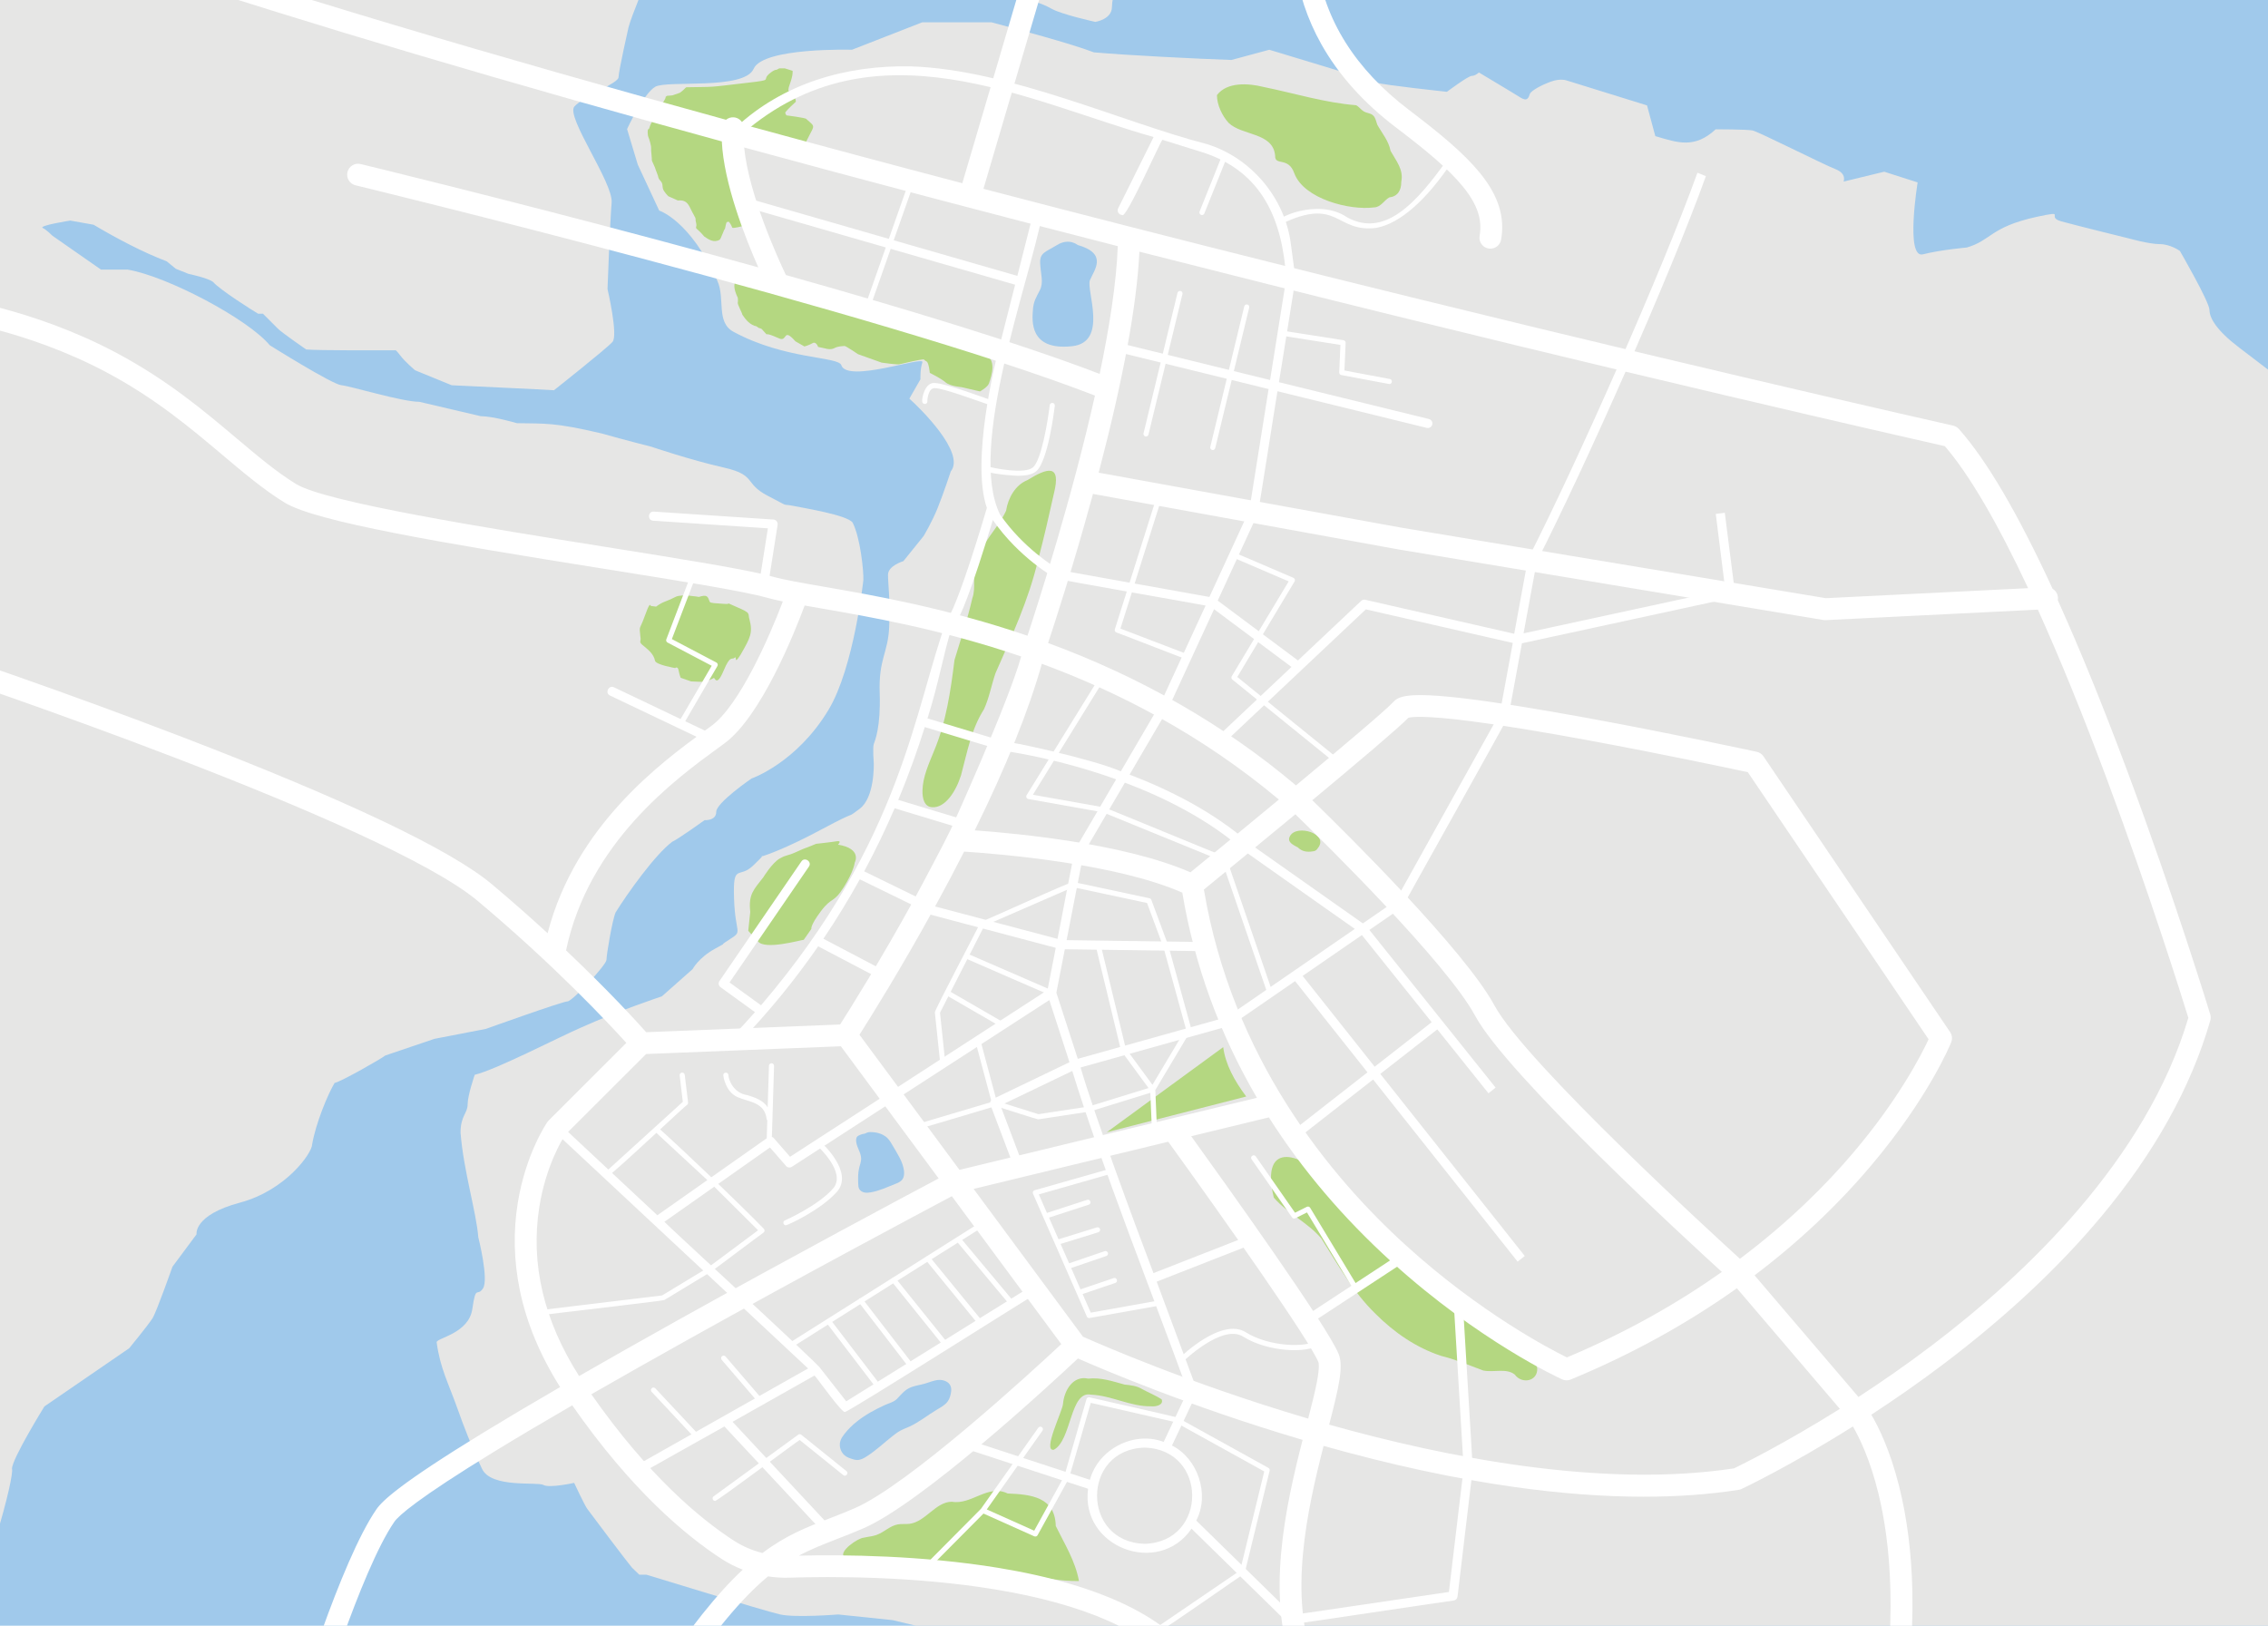 <?xml version="1.0" encoding="utf-8"?>
<!-- Generator: Adobe Illustrator 27.5.0, SVG Export Plug-In . SVG Version: 6.00 Build 0)  -->
<svg version="1.1" id="Layer_1" xmlns="http://www.w3.org/2000/svg" xmlns:xlink="http://www.w3.org/1999/xlink" x="0px" y="0px"
	 viewBox="0 0 600 430" style="enable-background:new 0 0 600 430;" xml:space="preserve">
<style type="text/css">
	.st0{fill:#A0C9EB;}
	.st1{fill:#E6E6E5;}
	.st2{fill:#B4D781;}
	.st3{fill:#FFFFFF;}
	.st4{display:none;}
	.st5{display:inline;fill:none;stroke:#822800;stroke-miterlimit:10;}
	.st6{display:inline;fill:none;stroke:#000000;stroke-miterlimit:10;}
</style>
<g id="Layer_1_00000004542034069703326410000009871844599588402579_">
	<g id="Layer_1_00000108274734605589682650000010742331708716962988_">
		<path class="st0" d="M600,0H0v430h600V0z"/>
		<path id="ground" class="st1" d="M228.4,153.44c0,0-2.46,23.01-9.17,34.23c-8.46,14.14-20.42,18.25-20.42,18.25
			s-9.33,6.39-9.33,8.81s-3.08,2.2-3.08,2.2s-7.04,5.06-8.58,5.72c-4.54,3.42-11.86,13.68-14.96,18.69
			c-0.88,1.98-2.42,11.22-2.42,12.54c0,1.32-9.02,11-10.34,11c-1.32,0-21.55,7.26-21.55,7.26l-13.64,2.64l-12.98,4.4
			c-0.74,0.66-11.67,6.93-13.42,7.26c-1.91,3.23-5,10.8-5.94,16.27c0,2.2-6.82,12.1-19.13,15.4c-12.32,3.3-11.44,8.36-11.44,8.36
			l-6.38,8.58c0,0-4.18,11.88-5.28,13.64s-6.16,7.92-6.16,7.92L11.75,372c0,0-8.58,13.85-8.58,16.49c0.35,0.89-1.22,8.21-4.22,18.05
			V-0.35h170.09c-1.26,3.15-2.3,5.86-2.77,7.6c0,0-2.64,11.66-2.64,13.2s-9.24,5.06-11.66,7.7s10.28,20.16,9.84,25.43
			c-0.44,5.28-1.09,22.87-1.09,22.87s2.86,12.23,1.32,13.98c-1.54,1.76-15.49,12.79-15.49,12.79c-1.69-0.15-24.64-1.2-27.05-1.32
			l-9.68-3.96c0,0-2.64-2.2-3.96-3.96s-1.32-1.32-1.32-1.32c-4.33,0-20.05,0.06-23.53-0.22c0,0-6.38-4.4-7.48-5.5
			c-1.1-1.1-3.96-3.96-3.96-3.96H68.3c-1.35-0.76-10.23-6.4-11.88-8.36c-1.32-1.1-6.6-2.2-6.6-2.2l-3.3-1.32l-2.42-1.98
			c-6.28-2.36-13.61-6.27-19.35-9.68l-6.16-1.1c0,0-8.65,1.35-7.25,1.98c0.94,0.42,2.54,2.04,2.54,2.04l12.84,8.95h7.04
			c10.42,1.74,31.87,13.06,37.61,20.01c0,0,16.5,10.34,18.91,10.56c2.42,0.22,16.05,4.4,20.67,4.4l16.21,3.8
			c3.3,0,9.58,1.85,9.58,1.85c7.49,0.14,9.88-0.23,22.38,2.71c7.04,1.98,13.2,3.52,13.2,3.52s10.34,3.52,19.13,5.5
			c8.8,1.98,5.28,4.18,11.66,7.48s3.3,1.98,6.6,2.64s14.3,2.44,15.84,4.42C227.62,142.21,228.51,151.19,228.4,153.44z M271.31-0.35
			l0.42,0.2c0,0,3.74,0.88,6.38,2.42s11.66,3.52,11.66,3.52s4.4-0.66,4.4-3.96c0-0.67,0.09-1.42,0.24-2.18
			C294.41-0.35,271.31-0.35,271.31-0.35z M402.2,439.97c0,0-0.53-0.15-1.42-0.4C399.69,439.51,402.2,439.97,402.2,439.97z
			 M600.32,98c-3.14-2.42-6.04-4.62-7.97-6.08c-5.95-4.51-7.83-7.81-7.83-9.92s-7.83-15.63-7.83-15.63s-2.51-1.8-5.33-1.8
			s-8.15-1.5-8.15-1.5s-13.47-3.31-17.85-4.51c-4.39-1.2,1.88-3.01-6.58-1.2c-12.31,2.7-11.99,6.26-18.48,8.11
			c0,0-6.89,0.6-11.59,1.8c-4.7,1.2-1.4-19.02-1.4-19.02l-8.84-2.83l-10.75,2.61c0,0,0.94-2.1-2.19-3.31
			c-3.13-1.2-20.36-9.92-21.93-10.22c-1.57-0.3-9.71-0.3-9.71-0.3c-5.61,5.18-10.02,3.57-15.98,1.8l-2.19-8.12l-21.3-6.61
			c0,0-1.57-0.6-4.07,0.3c-2.51,0.9-5.33,2.4-5.64,3.31c-0.31,0.9-0.63,2.1-2.51,0.9s-10.96-6.61-10.96-6.61s-0.94,0.9-1.88,0.9
			c-0.95,0-6.58,4.21-6.58,4.21s-16.92-1.8-18.48-2.4c-1.57-0.6-28.51-8.72-28.51-8.72l-10.02,2.7c-8.9-0.31-27.67-1.23-36.41-2.02
			c-5.59-2.19-21.05-6.35-27.03-7.93h-18.38l-18.57,7.25c0,0-23.5-0.68-26,5.03c-2.51,5.71-22.9,2.96-26.03,4.76
			c-3.13,1.8-7.46,11.19-7.46,11.19l2.83,9.4l5.67,12.16c0,0,8.19,2.53,15.41,18.63c2.08,4.63-0.44,10.9,4.24,13.43
			c13.73,7.42,27.76,6.48,28.53,8.84c1.57,4.81,22.08-2.59,21.45-0.78c-0.63,1.8-0.52,4.51-0.52,4.51l-2.93,5.11
			c2.77,2.48,14.92,14.31,10.96,19.24c0,0-1.88,5.71-3.45,9.62c-1.57,3.91-3.76,7.51-3.76,7.51l-5.33,6.61c0,0-4.07,1.2-4.07,3.61
			c0,2.4,0.63,6.91,0.31,13.83c-0.31,6.91-2.82,8.42-2.51,17.43c0.31,9.02-1.25,12.62-1.57,13.53c-0.31,0.9,0,5.11,0,5.11
			s0.31,9.02-3.76,12.02c-4.07,3.01,0.63-0.3-10.02,5.41c-9.28,4.98-14.51,6.76-15.71,7.13c-0.17,0.23-0.78,0.88-2.46,2.49
			c-3.76,3.61-5.33-0.9-5.01,8.72c0.31,9.62,2.51,8.42-1.25,10.82s0.63,0-3.76,2.4c-4.39,2.41-5.95,5.41-5.95,5.41l-8.14,7.21
			c0,0-11.39,3.75-21.17,8.16c-5.83,2.49-22.59,11.22-28.33,12.58c0,0-1.88,5.41-1.88,7.81c0,2.41-1.88,3.01-1.88,7.51
			c0.82,10.21,4.2,21.09,4.7,27.65c0,0,2.82,11.12,1.25,13.52c-1.57,2.41-1.88-1.2-2.82,5.41c-0.94,6.61-9.45,7.66-9.45,8.86
			c0.98,7.03,2.97,10.35,5.77,18.25c0.94,2.71,3.77,10.17,6.27,15.28c2.51,5.11,14.64,3.3,16.21,4.2c1.57,0.9,8.13-0.55,8.13-0.55
			s2.77,5.94,3.46,6.86c10.07,13.49,11.9,15.63,11.9,15.63l1.88,1.8h1.88c0,0,31.33,9.62,35.4,10.52s15.35,0,15.35,0l14.41,1.5
			l17.54,4.21l16.6,2.4h5.95c0,0,16.92,2.71,21.3,2.71c14.96,0.68,70.86-2.2,87.08-2.71c2.03,0.49,12.32,3.35,16.13,4.41
			c0.45,0.02,1.51,0.13,3.61,0.4c7.2,0.9,76.12,6.31,76.12,6.31c5.95-1.1,36.75-9.04,41.98-10.52c0,0,11.28-4.51,15.35-3.61
			c4.07,0.9,5.64,1.5,7.2,2.1c1.57,0.6,5.33,3.61,9.71,3.61c4.39,0,15.04,0.9,17.54,0.9c2.51,0,18.48-3.31,20.99-4.51
			c0.55-0.26,3.21-0.15,7.03,0.19V98H600.32z M201.4,226.57c0,0,0.09-0.03,0.27-0.08C201.88,226.2,201.4,226.57,201.4,226.57z"/>
		<path id="green" class="st2" d="M226.11,228.18c0,0-0.16,2.13-2.9,6.49c-2.74,4.36-3.13,2.45-6.05,6.36s-2.5,4.65-2.5,4.65
			l-2.03,2.9c-1.14,0.14-10.23,2.72-12.1,0.44l-2.58-2.82l0.53-5c-0.52-4.68,0.9-5.85,3.47-9.18c0,0,2.32-3.8,4.31-4.93
			c1.99-1.13,1.72-0.52,4.56-1.81c2.83-1.29,1.66-0.68,3.87-1.59c2.21-0.91,1.22-0.5,1.22-0.5s3.84-0.41,5.41-0.67
			c1.58-0.26,0.36,0.89,0.36,0.89C228.21,224.47,226.11,228.18,226.11,228.18z M184.87,157.89c0,0-4.58-0.87-6.18,0
			c-2.89,1.46-3.17,1.13-5.12,2.56l-1.42-0.18c-0.3-1.31-1.44,2.49-1.69,2.97c-1.2,3.4-1.41,1.99-1.05,5.12
			c0.28,1.37-0.46,1.24,0.41,2.11c1.49,1.27,3.1,2.35,3.48,4.35c0.37,1.05,5.31,1.88,5.31,1.88s0.69-0.6,0.91,0.6
			c0.23,1.19,0.55,1.97,0.55,1.97l2.74,0.96c0,0,3.98,0.23,4.12,0.05s1.69-0.78,1.92-0.96c0.23-0.18,0.73,2.52,2.56-1.88
			c1.83-4.39,2.2-2.78,2.94-3.47c0.73-0.69-0.37,2.24,1.56-0.78c2.61-4.54,3.29-5.83,2.37-9.34c-0.55-1.65,0.67-1.56-3.31-3.26
			c-3.98-1.69-0.9-0.68-3.32-0.86c-2.42-0.18-3.71-0.18-3.89-0.55C187.22,157.78,187.17,157.17,184.87,157.89L184.87,157.89z
			 M199.32,74.52c-7.94-2.98-4.14,4.22-4.14,4.22s0.11,0.93,0,1.3c-0.16,0.38,1.27,2.94,1.19,3.16c0.66,0.93,1.52,2.32,3.23,2.98
			c0.91,0.13,0.74,0.5,1.36,0.62c0.63,0.12,0.79,0.5,0.79,0.5l1.02,1.12c0.67-0.2,2.97,0.98,3.57,1.18c2,0.62,0.82-2.99,4.09,0.68
			l2.38,1.36c0,0,1.19-0.31,2.15-0.87c0.96-0.56,1.47,0.99,1.47,0.99l1.99,0.43c0,0,1.3,0.43,2.33-0.12
			c1.02-0.56,2.38-0.5,2.67-0.56c0.28-0.06,3.57,2.17,3.57,2.17l6.24,2.23c0,0,4.25,0.62,4.76,0.43c1.08-0.27,5.71-1.33,6.4-1.29
			c0,0,0.2,0.27,0.76,0.58c0.57,0.31,0.83,3,0.83,3s2.95,1.43,4.14,2.48c1.19,1.06,4.31,1.3,4.31,1.3l4.82,1.12
			c0,0,2.04-1.12,2.38-2.11c0.83-2.51,1.96-6.16-1.02-7.76c-0.79-0.56-2.89-1.36-4.42-2.48s-6.07-1.74-6.07-1.74
			s-7.49-1.55-10.38-3.04s-7.89-4.59-8.74-4.9C230.18,81.22,199.32,74.52,199.32,74.52L199.32,74.52z M271.74,127.02
			c-3.08,1.24-5.05,4.64-5.58,8.07c-2.39,5.13-6.66,8.37-7.94,14.23c-1.1,2.9,0.06,6.04-1,8.95c-1.27,5.58-3.08,10.88-4.71,16.3
			c-1,8.17-2.26,16.62-5.42,24.07c-1.34,3.35-2.96,6.74-3.05,10.47c-0.05,2.02,0.46,4.32,2.59,4.4c3.4,0.21,6.23-4.09,7.61-8.45
			c1.64-6.1,2.7-12.18,6.08-17.48c1.36-2.95,1.96-6.38,3.04-9.53c4.32-9.84,8.74-19.26,11.27-29.97c1.54-5.78,2.87-11.65,4.17-17.5
			C280.82,122.55,277.12,123.73,271.74,127.02L271.74,127.02z M287.87,364.65c-4.02-0.9-6.35,3.16-6.65,6.66
			c-0.07,1.82-5.51,12.6-2.45,12.16c4.74-2.42,4.27-15.75,9.85-14.58c5.48,0.23,10.41,3.17,15.91,3.08
			c1.21,0.14,3.42-0.34,2.77-1.86c-1.6-1.02-3.42-1.75-5.09-2.66c-1.43-0.88-3.04-1.07-4.67-1.22
			C294.29,365.35,291.3,364.29,287.87,364.65L287.87,364.65z M228.46,406.73c-1.5,0.1-6.61,3.58-5.16,5.07
			c1.52,1.09,3.7,0.63,5.41,0.39c9.62-1.38,19.2,2.47,28.92,2.88c9.44-0.71,18.49,3.33,27.81,3.12c-0.95-5.3-3.84-9.86-6.14-14.57
			c-0.17-7.7-6.6-8.34-12.73-8.59c-5.22-2.56-9.57,3.1-14.76,2.18c-4.28,0.02-6.93,5.28-11.17,5.84c-1.04,0.14-2.12-0.03-3.15,0.16
			c-2.1,0.39-3.68,2.14-5.7,2.82C230.71,406.4,229.56,406.46,228.46,406.73L228.46,406.73z M336.99,316.78
			c3.58,4.16,9.02,6.58,12.58,10.82c4.38,6.91,8.41,14.19,14.35,19.93c4.89,4.91,10.77,8.96,17.36,11.11
			c3.83,0.95,7.44,2.49,11.09,3.86c2.81,0.59,6.13-0.71,8.37,1.08c1.86,2.6,6.15,1.81,5.93-1.71c-0.72-3.03-3.82-4.97-5.65-7.38
			c-4.59-5.64-10.33-9.81-16.82-12.93c-11.68-8.26-21.92-18.53-32.23-28.42C344.78,304.93,333.18,301.15,336.99,316.78
			L336.99,316.78z M334.23,22.99c-3.92-0.97-9.62-1.39-12.29,2.17c0.01,2.57,1.36,5.43,3.06,7.31c3.56,3.49,11.82,2.47,12.34,8.74
			c-0.1,2.77,3.53,0.13,5.08,4.66c2.56,6.75,14.61,9.83,21.07,8.99c1.83-0.06,2.64-1.84,4.04-2.64c2.26-0.28,3.19-1.88,3.18-4.18
			c0.66-3.2-1.4-5.54-2.84-8.14c-0.5-2.65-2.22-4.61-3.49-6.88c-0.36-0.92-0.48-2.02-1.27-2.61c-0.66-0.5-1.56-0.5-2.28-0.91
			c-0.77-0.45-1.27-1.25-2.07-1.67C350.54,27.19,342.41,24.66,334.23,22.99L334.23,22.99z M341.28,221.13
			c-0.93,1.6,0.87,2.37,2.07,3.01c1.05,1.09,2.48,1.3,3.95,1.04c0.55-0.01,1.01-0.3,1.28-0.77
			C351.81,220.56,343.03,217.89,341.28,221.13L341.28,221.13z M323.6,276.97l-30.81,22.51l36.9-9.45
			C326.54,285.83,324.19,281.52,323.6,276.97L323.6,276.97z M205.43,18.47c0,0-0.46-0.18-1.88,1c-2.16,1.82,1.27,1.61-5.69,2.41
			c-11.62,1.37-8.17,1.03-16.21,1.2c0,0-0.13-0.07-0.54,0.4c-0.4,0.47-1.27,1.07-1.27,1.07l-1.94,0.67l-1.47,0.13l-0.33,0.27
			c0.08,0.38-0.92,2-1.61,2.61c-0.8,0.94-0.87,0.94-1.27,2.28c-0.51,1.43-1.12,2.14-1.54,3.62c0,0-0.4-0.2-0.33,1.07
			c0.07,1.27,0.2,0.74,0.67,2.55c0.47,1.81,0.07,1.07,0.33,3.15c0.27,2.08-0.2,0.94,0.54,2.55c0.74,1.61,0.27,0.8,0.87,2.21
			c0.6,1.41,0.2,1.34,0.94,2.14s0.47,1.27,0.67,2.08c0.2,0.8,1.41,2.01,1.41,2.01l2.55,1.14c2.86-0.3,2.97,1.78,4.22,3.82
			c0.33,0.74,0.33,0.4,0.47,1.07c0.13,0.67-0.2-0.4,0.13,1c0.33,1.41-0.47,1.07,0.4,1.81s1.74,1.81,1.74,1.81
			c1.17,0.79,2.52,1.77,4.09,0.87c0.33-0.2,1.14-2.68,1.34-2.81s0.27-1.88,0.67-1.88s0.27-0.4,0.87,0.54c0.6,0.94,0.18,1.07,1.03,1
			s3.46-0.8,3.46-0.8l0.27-3.75c0,0-1.61-3.55-1.94-4.15c-0.86-0.99-1.69-6.06-1.47-7.24c0-0.54,0.4-0.67,0.07-2.21
			c-1.53-3.57,1.51-6.73,4.15-7.9c0.33,0,0.33-0.47,1.07,0s3.21,1.74,4.35,2.88c2.01,1.84,3.82,1.87,5.96,2.28
			c0.6,0.07-0.2,4.82,2.21-0.07c3.04-6.82,3.74-5.25,0.87-7.84c-0.14-0.31-5.42-0.97-5.22-0.94c0,0-0.47-0.54-0.27-0.87
			c0.85-1.05,1.96-1.98,2.75-2.75c0,0,0-0.74-0.47-1.47c-0.47-0.74-0.94-1.34-0.94-1.34s-1.14,0.72-0.2-1.82s0.74-3.54,0.74-3.54
			l-2.1-0.66l-1.43,0.01L205.43,18.47L205.43,18.47z"/>
		<path id="lakes_00000092440141190448667670000005349062568275563684_" class="st0" d="M227.12,300.38c0.31-0.17,0.64-0.3,0.98-0.4
			c0.3-0.08,0.65-0.08,0.93-0.24c0.46-0.25,0.8-0.3,1.35-0.3c0.56,0,1.12,0.06,1.67,0.18c1.08,0.24,2.12,0.74,2.88,1.57
			c0.52,0.57,0.89,1.25,1.28,1.91c1.21,2.1,2.66,4.17,2.94,6.58c0.09,0.79,0.04,1.64-0.43,2.28c-0.47,0.64-1.26,0.95-2,1.24
			c-2.08,0.82-4.13,1.79-6.33,2.17c-0.57,0.1-1.16,0.16-1.73,0.04s-1.11-0.46-1.38-0.97c-0.2-0.4-0.22-0.87-0.24-1.32
			c-0.04-1.42-0.09-2.87,0.26-4.25c0.2-0.79,0.51-1.56,0.52-2.37c0.01-1.82-1.55-3.43-1.31-5.23c0.03-0.22,0.09-0.44,0.23-0.61
			C226.83,300.55,226.98,300.46,227.12,300.38L227.12,300.38z M285.11,64.8c0,0-2.29-1.94-5.46,0c-3.16,1.94-4.63,2.02-4.47,4.94
			c0.16,2.93,0.95,4.94-0.08,7s-1.7,2.89-1.86,5.42c-0.16,2.53-1.01,10.66,10.4,9.41c9.65-1.06,3.64-14.83,4.71-17.48
			C289.43,71.44,293.22,67.13,285.11,64.8L285.11,64.8z M223.36,379.33c-0.42,0.55-0.82,1.12-1.03,1.78
			c-0.49,1.51,0.18,3.32,1.54,4.15c0.42,0.26,0.89,0.42,1.36,0.58c0.51,0.17,1.03,0.34,1.56,0.33c0.86,0,1.66-0.42,2.38-0.88
			c2.51-1.57,4.66-3.65,6.99-5.48c0.64-0.5,1.29-0.99,2-1.38c0.78-0.43,1.63-0.73,2.44-1.1c2.59-1.18,4.82-3.03,7.26-4.48
			c1.05-0.62,2.18-1.21,2.88-2.21c0.41-0.6,0.65-1.3,0.79-2.01c0.14-0.67,0.2-1.38-0.05-2.01c-0.47-1.2-1.94-1.72-3.22-1.62
			s-2.48,0.66-3.72,1.01c-1.34,0.38-2.77,0.51-4.02,1.14c-1.34,0.67-2.2,1.79-3.21,2.84c-0.81,0.85-2.22,1.18-3.28,1.67
			c-2.59,1.19-5.13,2.56-7.36,4.35C225.45,376.98,224.32,378.09,223.36,379.33L223.36,379.33z"/>
		<path id="sideStreets" class="st3" d="M243.63,298.41L243.63,298.41L243.63,298.41L243.63,298.41z M305.37,298.91L305.37,298.91
			L305.37,298.91L305.37,298.91z M264.43,271.38c0.11,0.06,0.22,0.09,0.34,0.09c0.66,0.02,0.94-0.94,0.34-1.26
			c0,0-11-6.35-13.61-7.86l-0.61,1.2L264.43,271.38z M304.32,289.04l0.39,9.22c0.02,0.36,0.31,0.65,0.67,0.65
			c0.38,0,0.69-0.32,0.67-0.7c0,0-0.4-9.48-0.41-9.88C305.64,288.33,304.84,288.89,304.32,289.04z M277.52,263.02
			c0.7,0.02,0.94-1.03,0.27-1.29c0,0-20.43-8.87-21.27-9.23l-0.61,1.2C258.72,254.89,277.16,263.04,277.52,263.02z M272.04,211.34
			l19.74,3.52l31.48,12.85l12.08,35.13c0.1,0.28,0.36,0.46,0.64,0.46l0,0c0.45,0,0.8-0.46,0.64-0.89l-12.18-35.42
			c-0.06-0.18-0.2-0.33-0.38-0.4c-0.19,0.02-31.8-13.07-31.97-13.03l-18.84-3.35L292,179.89c0.47-0.73-0.7-1.47-1.15-0.71
			l-19.27,31.16C271.34,210.7,271.59,211.27,272.04,211.34z M342.54,153.24c-0.06-0.18-0.2-0.33-0.38-0.41l-15.46-6.62
			c-0.79-0.35-1.34,0.9-0.53,1.24l14.75,6.32l-15.06,25.1c-0.17,0.29-0.11,0.66,0.15,0.87l27.39,22.19c0.29,0.23,0.71,0.19,0.95-0.1
			c0.23-0.29,0.19-0.71-0.1-0.95l-26.93-21.82l15.16-25.26C342.58,153.63,342.6,153.42,342.54,153.24z M317.99,56.88
			c0.27,0,0.52-0.16,0.62-0.42l5.95-14.83c0.14-0.35-0.03-0.74-0.38-0.88s-0.74,0.03-0.88,0.37l-5.95,14.83
			C317.18,56.39,317.52,56.9,317.99,56.88z M320.84,119.04L320.84,119.04L320.84,119.04L320.84,119.04z M303.18,115.46
			L303.18,115.46L303.18,115.46L303.18,115.46z M320.84,119.04c0.3,0,0.58-0.21,0.65-0.52l8.99-37.17c0.09-0.36-0.14-0.73-0.5-0.81
			c-0.36-0.09-0.72,0.14-0.81,0.5l-8.99,37.17C320.08,118.63,320.41,119.05,320.84,119.04z M303.18,115.46
			c0.3,0,0.58-0.21,0.65-0.52l8.99-37.17c0.09-0.36-0.14-0.73-0.5-0.81s-0.73,0.14-0.81,0.5l-8.99,37.17
			C302.42,115.04,302.75,115.46,303.18,115.46z M305.63,288.33l9.42-15.78c0.09-0.16,0.12-0.35,0.07-0.52
			c-0.04-0.04-5.98-21.87-6.04-21.9l-4.49-12.12c-0.08-0.22-0.27-0.38-0.49-0.42l-20.15-4.3c-0.74-0.18-23.61,10.42-24.29,10.44
			c-0.14,0.06-0.26,0.17-0.33,0.31c-0.05,0.46-12.18,23.24-12.01,23.76l1.37,13.02c0.04,0.37,0.37,0.64,0.74,0.6
			c0.37-0.04,0.64-0.37,0.6-0.74l-1.35-12.82l11.73-22.99l23.46-10.21l19.58,4.18l4.35,11.74l5.93,21.54l-8.85,14.82
			C304.88,286.94,305.63,288.32,305.63,288.33z M259.74,123.69c-0.53,1.32,5.86,1.98,9.53,2.16c1.94,0,3.72-0.29,4.79-1.14
			c3.14-2.5,4.81-15.88,4.99-17.39c0.04-0.37-0.22-0.71-0.59-0.75s-0.7,0.22-0.75,0.59c-0.47,3.97-2.19,14.67-4.49,16.5
			c-2.25,1.79-9.9,0.29-12.65-0.44C260.2,123.12,259.84,123.33,259.74,123.69z M295.34,167.29c0.31,0.02,18.37,7.16,18.7,7.11l0,0
			c0.72,0.02,0.93-1.06,0.24-1.3l-17.87-6.84l11.1-35.14c0.11-0.35-0.08-0.73-0.44-0.85c-0.35-0.11-0.73,0.09-0.85,0.44
			l-11.29,35.75C294.83,166.79,295.01,167.16,295.34,167.29z M245.33,106.19c-0.01-0.82,0.34-3.62,2-3.53
			c2.22,0,11.28,3.38,14.68,4.52c0.72,0.02,0.94-1.07,0.24-1.3c-0.49-0.19-12.14-4.54-14.91-4.57c-2.69-0.32-3.53,4.19-3.36,4.88
			C243.98,107.07,245.34,107.07,245.33,106.19z M229.9,80.73c0.28,0,0.54-0.17,0.64-0.45l11.01-31.26c0.12-0.35-0.06-0.74-0.41-0.86
			s-0.74,0.06-0.86,0.41l-11.01,31.26C229.1,80.26,229.44,80.74,229.9,80.73z M232.04,367.01L232.04,367.01L232.04,367.01
			L232.04,367.01z M228.71,344.24l7.58-4.78l13.35,16.59c0.23,0.29,0.66,0.33,0.95,0.1c0.29-0.23,0.34-0.66,0.1-0.95l-13.25-16.47
			l7.87-4.96l12.86,15.73c0.24,0.29,0.66,0.33,0.95,0.1c0.29-0.24,0.33-0.66,0.1-0.95l-12.75-15.6l6.92-4.36
			c1.99,2.38,13.35,15.97,13.35,15.97c0.13,0.16,0.33,0.24,0.52,0.24c0.55,0.02,0.89-0.69,0.52-1.11c0,0-12.45-14.89-13.23-15.83
			l5.13-3.24c0.73-0.45,0.03-1.63-0.72-1.14c0,0-5.9,3.72-13.66,8.62c-0.1,0.02-0.19,0.06-0.28,0.13c-0.03,0.03-0.05,0.06-0.08,0.1
			c-2.72,1.72-5.67,3.58-8.66,5.46c-0.09,0.02-0.19,0.06-0.27,0.13c-0.03,0.03-0.05,0.06-0.08,0.09c-2.79,1.76-5.61,3.54-8.33,5.26
			c-0.11,0.02-0.22,0.05-0.31,0.12c-0.06,0.05-0.1,0.1-0.14,0.16c-10,6.31-18.48,11.66-18.48,11.66c-0.74,0.45-0.02,1.62,0.72,1.14
			l9.64-6.09c0.02,0.03,0.02,0.06,0.04,0.08l12.45,16.31c0.13,0.17,0.33,0.26,0.54,0.26c0.53,0.01,0.88-0.66,0.53-1.08
			c0,0-12.4-16.24-12.43-16.29l7.42-4.68l12.89,16.75c0.13,0.17,0.33,0.26,0.53,0.26l0,0c0.54,0.02,0.88-0.66,0.53-1.08
			C241.52,360.89,231.1,347.34,228.71,344.24z M335.56,388.26l-24.08-13.33c-0.15-0.11-23.07-5.27-23.25-5.33
			c-0.35-0.08-0.7,0.13-0.8,0.47l-5.87,20.36l-7.96,14.44l-12.55-5.62l14.73-20.83c0.22-0.31,0.14-0.73-0.16-0.94
			c-0.3-0.22-0.72-0.14-0.94,0.16l-15.17,21.45l-14.57,14.67c-0.62,0.61,0.35,1.58,0.96,0.95l14.28-14.37l13.44,6.02
			c0.32,0.14,0.7,0.02,0.87-0.29l8.3-15.05c0.08-0.12,5.71-19.82,5.77-19.96l22.35,5.1l23.55,13.04l-6.39,26.21L306.66,430
			c-0.55,0.35-0.26,1.26,0.38,1.23l0,0c0.54,0.12,21.55-14.75,22-14.86c0.14-0.09,0.23-0.23,0.27-0.4l6.57-26.96
			C335.96,388.72,335.83,388.41,335.56,388.26z M211.99,379.5c-0.24-0.19-0.57-0.2-0.82-0.02l-22.38,16.3
			c-0.52,0.36-0.23,1.25,0.4,1.22l0,0c0.53,0.08,21.92-15.96,22.36-16.12l11.54,9.29c0.66,0.56,1.54-0.51,0.85-1.05
			C223.93,389.12,211.99,379.5,211.99,379.5z M191,358.73c-0.28,0.24-0.31,0.67-0.07,0.95l9.46,11.02c0.24,0.28,0.67,0.31,0.95,0.07
			s0.31-0.67,0.07-0.95l-9.46-11.02C191.71,358.52,191.28,358.49,191,358.73z M367.68,100.25l-12.01-2.26l0.32-7.3
			c0.02-0.34-0.23-0.64-0.57-0.7l-16.07-2.52c-0.86-0.15-1.08,1.21-0.21,1.33l15.47,2.43l-0.32,7.28c-0.02,0.34,0.22,0.63,0.55,0.69
			c0.17,0.02,12.55,2.38,12.71,2.38l0,0C368.35,101.61,368.47,100.38,367.68,100.25z M348.3,354.54c-2.58,1.99-12.59,1.7-18.68-2.13
			c-6.46-4.07-17.21,6.42-17.67,6.86c-0.43,0.4-0.11,1.18,0.47,1.15c0.17,0,0.34-0.06,0.47-0.19c0.1-0.1,10.44-10.19,16-6.68
			c6.38,4.02,16.97,4.57,20.22,2.06C349.81,355.09,348.99,354,348.3,354.54z M383.94,41.85c-0.31-0.21-0.73-0.12-0.93,0.19
			C374.7,53.74,366.3,63,356.29,57.43c-7.53-5.12-19.41,0.25-18.39,1.64c0.19,0.32,0.6,0.43,0.92,0.24
			c15.39-7.48,14.4,2.41,25.39,0.95c6.23-1.24,13.11-7.28,19.92-17.47C384.33,42.48,384.25,42.06,383.94,41.85z M346.6,319.46
			c-0.18-0.3-0.56-0.41-0.88-0.25l-3.12,1.56l-10.39-14.91c-0.49-0.72-1.62,0.06-1.11,0.77l10.72,15.39
			c0.19,0.28,0.56,0.37,0.86,0.22l3.08-1.55l12.04,19.92c0.13,0.21,0.35,0.33,0.58,0.33c0.51,0.01,0.86-0.59,0.57-1.02
			C358.97,339.91,346.6,319.46,346.6,319.46z M243.63,298.41c0.23,0.02,19.52-5.79,19.73-5.83c0.02-0.01,0.04-0.02,0.06-0.03
			c-0.31-0.09-0.49-0.15-0.52-0.15c-0.22-0.07-0.39-0.25-0.45-0.47l-0.12-0.45c-3.36,1-18.89,5.61-18.89,5.61
			C242.7,297.29,242.88,298.44,243.63,298.41z M207.91,324.09L207.91,324.09c0.72-0.15,9.15-3.98,13.54-8.9
			c4.46-5.2-4.02-12.87-4.39-13.19c-0.65-0.59-1.56,0.43-0.9,1.01c0.08,0.07,7.87,7.1,4.26,11.31c-3.93,4.58-12.7,8.45-12.79,8.49
			C206.97,323.06,207.21,324.12,207.91,324.09z M294.04,310.44c0.36-0.1,0.57-0.48,0.46-0.83c-0.1-0.36-0.47-0.57-0.83-0.46
			l-19.96,5.67c-0.38,0.1-0.6,0.56-0.43,0.92l14.25,32.49c0.11,0.25,0.35,0.4,0.62,0.4c0.11,0.01,18.01-3.21,18.13-3.22
			c0.37-0.07,0.61-0.42,0.54-0.78c-0.07-0.37-0.41-0.61-0.78-0.55l-17.48,3.12l-2.16-4.93l8.66-2.93c0.83-0.27,0.39-1.57-0.43-1.28
			c0,0-6.87,2.32-8.78,2.97l-2.47-5.64l9.29-3.17c0.35-0.12,0.54-0.5,0.42-0.86c-0.12-0.35-0.5-0.54-0.86-0.42l-9.4,3.21l-2.25-5.13
			c2.25-0.65,9.74-3.04,9.99-3.09c0.35-0.11,0.55-0.49,0.44-0.84s-0.49-0.55-0.84-0.44l-10.14,3.14l-2.51-5.73l10.52-3.42
			c0.83-0.25,0.41-1.57-0.42-1.28c0,0-8.35,2.71-10.65,3.46l-2.15-4.9L294.04,310.44z M304.89,286.94l-7.07-9.62l-6.65-27.5
			c-0.09-0.36-0.45-0.58-0.81-0.5c-0.36,0.09-0.58,0.45-0.5,0.81l6.68,27.63c0.02,0.09,0.06,0.17,0.11,0.24l7.19,9.78l0.48,1.37
			l1.33-0.71L304.89,286.94z M263.42,292.56c2.25,0.7,11.02,3.54,11.23,3.51l0,0c0.09,0.01,13.53-2.05,13.63-2.06
			c0.08,0,12.65-3.91,16.04-4.96l-0.47-1.26l-15.82,4.89l-13.32,2.02l-11.04-3.47l-4.32-16.15c-0.1-0.36-0.47-0.57-0.83-0.48
			c-0.36,0.1-0.57,0.47-0.48,0.83l4.29,16.05c0.41-0.12,0.65-0.19,0.65-0.19C263.79,291.04,264.16,292.27,263.42,292.56z
			 M176.59,169.95l11.69,6.15l-8.81,15.09c-0.27,0.43,0.08,1.03,0.58,1.02c0.23,0,0.46-0.12,0.58-0.34l9.16-15.7
			c0.2-0.32,0.06-0.77-0.27-0.93l-11.78-6.2l6.29-16.48c0.32-0.81-0.96-1.31-1.26-0.48l-6.5,17.04
			C176.15,169.43,176.29,169.79,176.59,169.95z M173.37,367.22c-0.25-0.27-0.68-0.29-0.95-0.03s-0.29,0.68-0.03,0.95l11.13,11.9
			c0.13,0.14,0.31,0.21,0.49,0.21l0,0c0.56,0.02,0.9-0.73,0.49-1.14L173.37,367.22z M195.11,290.19c3.13,1.35,7.14,1.31,7.71,5.79
			c0.02,0.14,0.08,0.25,0.17,0.35l-0.18,5.75c-0.04,0.87,1.33,0.92,1.35,0.04l0.62-20.19c0.01-0.37-0.28-0.68-0.65-0.7
			c-0.37-0.01-0.68,0.28-0.7,0.65l-0.34,10.98c-1.31-1.94-3.52-2.62-5.39-3.2c-3.58-0.49-4.96-3.97-5.01-5.36
			c-0.09-0.86-1.45-0.71-1.34,0.16C191.37,284.63,191.88,288.76,195.11,290.19z M202.07,325.01c-6.53-6.72-20.11-19.66-27.43-26.28
			c3.79-3.51,6.93-6.41,7.17-6.52c0.16-0.15,0.24-0.36,0.22-0.58l-0.88-7.33c-0.04-0.37-0.38-0.63-0.75-0.59s-0.63,0.38-0.59,0.75
			l0.83,6.98l-20.56,18.68c-0.46,0.39-0.14,1.2,0.45,1.17l0,0c0.47,0.01,7.31-6.28,13.11-11.64l14.49,13.41l12.43,12.35l-13.32,9.92
			l-12.08,7.32l-31.08,3.75c-0.82,0.08-0.74,1.36,0.08,1.34l0,0c0.34-0.09,31.29-3.66,31.58-3.87l12.23-7.41
			c0.07,0.02,13.96-10.45,14.03-10.44C202.32,325.8,202.36,325.29,202.07,325.01z"/>
		<path id="medRoads" class="st3" d="M327.5,269.92L327.5,269.92L327.5,269.92L327.5,269.92z M458.99,156.81
			c0.08,0.62-0.33,1.19-0.94,1.33l-55.42,12.01l-3.53,19.17c-0.01,0.39-27.85,50.04-27.99,50.4c-0.09,0.16-0.22,0.3-0.37,0.41
			l-8.47,5.84l33.39,41.7l-1.88,1.51l0,0l-13.54-16.91l-15.08,11.78l38.22,48.16l-1.89,1.5l-38.23-48.18l-19.64,15.35l-1.48-1.9
			l19.63-15.34l-19.15-24.13l-15.12,10.41l-1.37-1.98l32.29-22.24c-0.1-0.08-29.22-20.57-29.3-20.66
			c-9.45-8.36-21.29-14.16-31.53-18.03l-10.94,18.7l-4.48,22.96l36.67,0.51l-0.03,2.41l0,0l-37.11-0.51l-2.24,11.49l5.67,17.49
			l41.37-11.57l0.65,2.32l-41.28,11.54c3.58,12.37,14.58,42.04,19.28,54.39l25.44-9.95c0.62-0.24,1.32,0.06,1.56,0.68
			s-0.06,1.32-0.68,1.56L306,339l10.52,28.28l-1.71,0.64l1.68,0.79l-6.44,13.63c6.81,3.42,10.05,12.88,6.42,19.85L342,427.16
			l41.31-6.08l3.9-32.72l-2.57-42.8l2.4-0.14c-0.02,0.27,2.62,42.9,2.57,43.13l-4.02,33.74c-0.06,0.54-0.48,0.97-1.02,1.05
			c-0.26-0.03-42.76,6.36-42.99,6.31c-0.31,0-0.62-0.12-0.84-0.34l-25.52-24.97c-8.73,12.74-29.43,4.94-27.37-10.56l-33.49-10.95
			l0.75-2.29l33.23,10.87c2.13-7.99,11.53-13.04,19.51-10.02l6.36-13.46c-8.92-24.54-22.88-59.74-30.54-84.66l-19.01,9.13
			l5.25,13.88l-2.25,0.85l0,0l-5.64-14.91c-0.22-0.58,0.04-1.24,0.61-1.51l20.3-9.75l-5.33-16.44l-68.1,44.09
			c-0.5,0.33-1.17,0.23-1.56-0.22l-4.25-4.88l-27.93,19.66c0.43,0.62,41.08,37.93,41.24,38.71l6.87,8.77l48.92-30.42l1.27,2.04
			c-0.79,0.27-49.6,31.25-50.48,31.17c-0.53,0.83-7.74-9.42-8.11-9.61l-21.67,12.24l26.03,27.9c0.73,0.72,0.13,2.06-0.88,2.03l0,0
			c-0.32,0-0.64-0.13-0.88-0.38l-26.43-28.32l-22.44,12.6l-1.18-2.1l45.76-25.84l-66.8-62.36l1.64-1.76l25.28,23.6l29.23-20.57
			c0.5-0.36,1.2-0.27,1.6,0.19l4.28,4.91l68.11-44.1l2.18-11.17l-33.96-8.99l0.62-2.33l33.8,8.95c0.2-0.65,4.36-23.06,4.69-23.69
			l10.83-18.51c-2.26-0.81-4.44-1.54-6.45-2.16c-12.6-3.91-22.4-5.24-22.5-5.25l0.32-2.39c-1.03-0.55,21.48,4.12,29.87,7.68
			l10.44-17.85l11.98-25.99c-0.48-0.15-39.14-6.89-39.56-7.15c-0.4-0.22-9.78-5.46-16.72-15.48c-0.85,2.83-2.25,7.4-3.77,11.99
			c-4.68,14.18-6.27,15.91-7.08,16.38c-2.21,6.93-3.36,14.37-6.44,24.11l17.31,5.23l-0.7,2.3l-17.33-5.24
			c-1.82,5.79-4.1,12.28-7.02,19.26l17.58,5.31l-0.7,2.3l-17.83-5.39c-2.3,5.33-4.96,10.92-8.06,16.68l16.87,8.23l-1.06,2.16
			l-16.97-8.28c-2.85,5.14-6.04,10.4-9.63,15.72l16.92,8.89l-1.12,2.13l-17.18-9.02c-5.87,8.47-12.74,17.04-20.83,25.43l0,0
			l-1.73-1.67c2.03-2.1,3.96-4.22,5.84-6.35l-9.1-6.59c-0.53-0.38-0.66-1.12-0.29-1.65l21.67-31.62c0.86-1.29,2.89,0.08,1.99,1.36
			l-21,30.65l8.33,6.04c37.52-43.91,40.65-78.89,49.18-102.05c0.3-0.26,1.83-2.16,6.22-15.51c2.08-6.32,3.91-12.5,4.35-13.99
			c-4.32-12.44,2.47-39.37,2.78-40.61l4.69-18.44l-71.04-20.46c-0.64-0.18-1.01-0.85-0.82-1.49c0.18-0.64,0.85-1.01,1.49-0.82
			l70.96,20.44l4.22-16.63l2.33,0.59c-3.57,18.41-19.76,61.37-11.17,79.09c6.14,8.94,14.56,14.04,15.83,14.78l39.6,7.09l10.54-22.87
			l5.12-32.12l-40.16-9.86c-0.65-0.16-1.04-0.81-0.88-1.46s0.81-1.04,1.46-0.88l39.97,9.81l4.28-26.85
			c-1.02-15.38-6.17-28.11-21.86-33.29l-10.9-3.4c-0.39,0.11-9.78,21.33-10.63,19.88l0,0c-0.87,0.02-1.49-0.97-1.08-1.74l9.38-18.87
			c-33.39-9.42-73.88-31.07-108.81-0.84l-1.63-1.77c12.4-11.51,28.92-16.43,46.18-16.08c26.03,0.83,56.24,14.89,78.21,20.52
			c11.8,3.56,20.86,14.31,22.37,26.54l1.19,8.91c0.1,0.33-4.34,27.23-4.35,27.57l39.68,9.74c0.65,0.16,1.04,0.81,0.88,1.46
			s-0.83,1.04-1.46,0.88l-39.49-9.69c-0.13,0.48-5.01,31.97-5.22,32.4l-10.59,22.98l21.23,15.83l16.71-15.75
			c0.29-0.28,0.7-0.39,1.09-0.3l39.41,8.99c0.1-0.3,3.55-19.69,3.72-19.94c12.65-24.79,35.37-75.91,44.75-102l2.24,0.89
			c-9.39,26.11-32.1,77.21-44.75,102l-3.49,18.94l53.36-11.56l-2.51-20.03l2.39-0.3L458.99,156.81z M302.81,382.9
			c-16.78,0.44-16.77,25.01,0,25.44C319.59,407.9,319.59,383.34,302.81,382.9z M360.29,247.33l-15.68,10.8l19.06,24.02l15.08-11.78
			L360.29,247.33z M400.21,170.06l-38.88-8.88l-38.37,36.16l-1.65-1.75l20.35-19.18l-20.48-15.27
			c-0.07,0.14-12.02,26.09-12.09,26.21l-10.26,17.54c10.35,3.95,22.27,9.84,31.84,18.3l29.87,21.05l8.62-5.94l27.62-49.62
			L400.21,170.06z M161.38,183.97l26.43,12.59c1.38,0.69,2.47-1.52,1.04-2.18l-26.43-12.59
			C161.02,181.11,159.95,183.31,161.38,183.97z M202.21,154.65C202.2,154.65,202.2,154.65,202.21,154.65L202.21,154.65z
			 M172.79,137.73l30.35,2.01l-2.13,13.52c-0.12,0.72,0.46,1.4,1.19,1.39c0.58,0,1.09-0.42,1.19-1.02l2.33-14.82
			c0.12-0.68-0.42-1.36-1.11-1.39l-31.66-2.1C171.41,135.21,171.22,137.65,172.79,137.73z M370.5,331.58l-25.53,16.75
			c-1.32,0.83,0.03,2.89,1.32,2.01l25.53-16.75C373.13,332.76,371.8,330.7,370.5,331.58z"/>
		<path id="bigRoads" class="st3" d="M584.73,268.34c-0.09-0.31-9.39-30.78-22.12-64.85c-6.39-17.11-12.48-32.04-18.23-44.76
			c0.04-0.21,0.06-0.43,0.05-0.65c-0.05-1.01-0.61-1.86-1.41-2.34c-9.16-19.87-17.45-34.02-24.79-42.26
			c-0.4-0.45-0.93-0.76-1.52-0.9c-0.79-0.18-79.91-17.98-179.81-43c-23.57-5.9-49.56-12.53-76.73-19.64l24.41-82.83
			c0.45-1.53-0.42-3.14-1.95-3.59s-3.14,0.42-3.59,1.95l-24.46,82.99c-18.94-4.98-38.39-10.18-57.97-15.54
			c-0.38-1.03-1.32-1.8-2.49-1.89c-0.77-0.06-1.5,0.2-2.05,0.65C132.78,15.41,72.76-2.22,23.39-19.08c-1.51-0.52-3.15,0.29-3.67,1.8
			c-0.52,1.51,0.29,3.15,1.8,3.67c40.76,13.92,92.1,29.52,152.58,46.35c5.54,1.54,11.17,3.1,16.86,4.66
			c0.51,11.06,6.17,25.44,9.65,33.32c-9.3-2.58-18.36-5.04-26.77-7.29c-42.19-11.27-78.08-19.96-78.43-20.04
			c-1.55-0.38-3.11,0.58-3.49,2.13c-0.37,1.55,0.58,3.11,2.13,3.49c1.41,0.34,139.44,33.79,195.62,55.62
			c-6.11,27.23-15,54.88-17.85,63.52c-21.56-7.36-40.91-10.72-53.86-12.96c-5.9-1.02-10.55-1.83-13.56-2.67
			c-6.65-1.87-24.02-4.64-44.12-7.85c-31.24-4.98-74.03-11.81-81.93-16.64c-5.17-3.16-10.09-7.31-15.79-12.12
			c-8.58-7.23-18.3-15.43-31.8-22.6C8.47,81.47-13.07,78.65-13.98,78.54c-1.58-0.2-3.03,0.92-3.23,2.51
			c-0.2,1.58,0.92,3.03,2.51,3.23c0.21,0.03,21.39,2.79,42.76,14.14c12.96,6.88,22.43,14.86,30.79,21.91
			c5.63,4.75,10.95,9.24,16.49,12.63c8.22,5.03,41.45,10.63,84.03,17.42c19.93,3.18,37.13,5.92,43.46,7.7
			c1.22,0.34,2.65,0.67,4.27,1.01c-3.6,9.5-11.49,27.44-18.82,32.85c-0.56,0.42-1.17,0.86-1.82,1.33
			c-11.31,8.25-34.18,24.95-41.59,53.57c-4.45-4.09-9.37-8.44-14.71-12.93c-10.91-9.16-38.42-22.25-81.79-38.91
			c-32.14-12.35-61.52-22.18-61.81-22.28c-1.51-0.51-3.15,0.31-3.66,1.83c-0.51,1.51,0.31,3.15,1.82,3.66
			c1.17,0.39,116.72,39.14,141.71,60.13c20.35,17.09,34.49,32.22,39.27,37.51l-20.53,20.5c-0.12,0.12-0.23,0.25-0.33,0.39
			c-0.23,0.34-5.73,8.35-7.85,21.36c-1.24,7.61-1.06,15.39,0.52,23.1c1.78,8.69,5.38,17.31,10.67,25.68
			c-7.62,4.42-14.39,8.44-20.25,12.02c-22.22,13.59-26.83,18.11-28.36,20.33c-9.49,13.78-21.29,52.66-21.79,54.31
			c-0.46,1.53,0.41,3.14,1.93,3.6c0.28,0.08,0.56,0.12,0.84,0.12l0,0c1.24,0,2.39-0.81,2.76-2.05c0.12-0.4,12.03-39.66,21.02-52.7
			c1.07-1.55,5.95-6.04,26.61-18.67c5.9-3.61,12.74-7.66,20.45-12.13c15.72,22.58,30.14,34.56,39.59,40.67
			c1.75,1.13,3.6,2.06,5.51,2.8c-6.5,6.08-14.05,15.28-23.86,30.16c-0.88,1.33-0.51,3.12,0.82,4c0.49,0.32,1.04,0.48,1.59,0.48l0,0
			c0.94,0,1.86-0.46,2.42-1.3c11.08-16.81,18.94-25.95,25.72-31.56c1.84,0.27,3.7,0.4,5.59,0.34c11.15-0.35,33.04-0.42,54.4,3.09
			c11.82,1.94,21.9,4.73,29.95,8.29c9.32,4.12,15.97,9.3,19.79,15.39c0.55,0.88,1.49,1.36,2.45,1.36l0,0c0.52,0,1.05-0.14,1.53-0.44
			c1.35-0.85,1.76-2.63,0.92-3.98c-8.1-12.94-26.17-21.79-53.7-26.31c-20.19-3.31-40.79-3.51-52.76-3.23
			c3.31-1.77,6.56-3.03,10.08-4.4c2.2-0.85,4.47-1.73,6.93-2.8c15.62-6.78,49.39-37.99,56.81-44.95
			c6.39,2.81,29.35,12.6,58.57,21.27c0.29,0.09,0.58,0.16,0.87,0.25c-4.51,17.59-9.98,42.08-2.08,61.29
			c0.46,1.11,1.54,1.79,2.67,1.79l0,0c0.37,0,0.74-0.07,1.1-0.22c1.48-0.61,2.18-2.3,1.57-3.77c-7.18-17.44-2.02-40.67,2.29-57.49
			c17.86,5.03,34.89,8.7,50.7,10.91c12.03,1.68,23.38,2.53,33.95,2.53l0,0c8.96,0,17.37-0.6,25.17-1.82
			c0.27-0.04,0.53-0.12,0.78-0.24c0.18-0.08,12.56-5.91,29.43-16.52c1.68,2.88,4.53,8.67,6.74,17.69
			c3.09,12.56,5.52,34.1-0.38,65.41c-0.3,1.57,0.73,3.08,2.3,3.38c0.18,0.03,0.36,0.05,0.54,0.05l0,0c1.36,0,2.57-0.97,2.84-2.35
			c2.71-14.38,3.95-28,3.69-40.51c-0.21-10.06-1.39-19.43-3.5-27.84c-2.4-9.58-5.47-15.75-7.36-18.94
			c6.1-3.98,12.65-8.51,19.33-13.57c16.37-12.4,30.35-25.48,41.53-38.88c14.07-16.84,23.75-34.25,28.79-51.72
			C584.89,269.44,584.89,268.87,584.73,268.34z M514.51,118.01c6.44,7.48,13.87,20.18,22.03,37.56l-53.52,2.65l-112.34-18.66
			l-80.03-14.54c6.47-24.61,10.09-44.22,10.78-58.45c11.18,2.85,22.54,5.72,34.07,8.61C429.65,98.77,505.37,115.95,514.51,118.01z
			 M207.91,72.75c-2.13-4.47-9.83-21.35-11.04-33.74c30.9,8.44,63.96,17.18,98.84,26.1c-0.36,9.71-2.23,21.56-4.79,33.79
			C269.85,90.8,238.08,81.23,207.91,72.75z M460.3,332.95c-5.32-4.84-56.68-51.73-64.93-66.99c-7.96-14.71-39.28-45.64-48.2-54.3
			c11.56-9.61,22.67-18.99,25.43-21.81c0.79-0.22,4.11-0.69,16.63,0.92c8.02,1.03,18.56,2.75,31.32,5.11
			c18.9,3.49,37.18,7.36,41.83,8.36l47.83,70.65c-1.82,3.91-7.82,15.75-19.92,29.99C483.3,313.13,473.46,323.06,460.3,332.95z
			 M390.28,268.72c8.46,15.63,56.39,59.65,65.24,67.71c-11.34,8.01-24.92,15.86-41,22.61c-4.62-2.27-22.94-11.84-42.41-29.48
			c-20.4-18.48-46.14-49.76-53.62-94.27l0,0c3.57-2.92,13.64-11.17,24.2-19.91C350.71,223.17,382.67,254.65,390.28,268.72z
			 M309.63,295.91c-0.02,0-0.03,0.01-0.05,0.01l-55.75,13.51l-26.46-35.74c2.85-4.48,10.95-17.41,19.83-33.59
			c2.8-5.1,5.42-10.05,7.86-14.85c9.77,0.64,40.34,3.18,57.72,10.86c3.19,19.08,9.82,37.31,19.74,54.26L309.63,295.91z
			 M314.93,230.73c-17.18-7.51-45.13-10.24-57.06-11.1c8.29-16.82,14.23-31.57,17.75-44.06c20.15,7.43,41.99,18.58,62.71,35.91
			C329.51,218.79,320.72,226.01,314.93,230.73z M149.75,251.38c5.97-28.52,28.96-45.31,40.12-53.45c0.66-0.48,1.27-0.93,1.84-1.35
			c9.65-7.12,18.45-29.14,21.16-36.42c1.3,0.23,2.66,0.47,4.11,0.72c13.3,2.3,32.15,5.58,53.17,12.76
			c-3.53,12.63-18.61,45.71-18.61,45.71l-2.04,4.06c0,0-4.75,9.12-7.34,13.86c-9.1,16.59-17.37,29.73-19.91,33.71l-51.3,2.04
			C168.45,270.2,160.98,262.01,149.75,251.38z M142.67,319.29c1.7-10.76,6.02-17.85,6.81-19.08l21.45-21.42l51.52-2.05l25.87,34.96
			c-9.25,4.91-38.84,20.69-68.92,37.45c-9.54,5.32-18.29,10.27-26.2,14.82C143.86,349.31,140.31,334.29,142.67,319.29z
			 M226.08,398.94c-2.35,1.02-4.57,1.88-6.71,2.71c-6.01,2.33-11.45,4.44-17.65,9.12c-2.67-0.66-5.23-1.75-7.57-3.26
			c-8.95-5.79-22.63-17.18-37.71-38.72c7.8-4.48,16.4-9.35,25.78-14.58c30.92-17.24,61.33-33.43,69.59-37.81l28.95,39.12
			C272.66,363.07,240.35,392.75,226.08,398.94z M286.49,353.55l-28.92-39.08l51.49-12.48c15.22,21.05,37.58,52.84,39.72,58.3
			c0.07,0.17,0.37,1.24-0.4,5.28c-0.51,2.65-1.33,5.91-2.3,9.65c-0.19-0.06-0.4-0.11-0.59-0.17
			C314.55,365.88,290.72,355.44,286.49,353.55z M458.71,388.39c-34.87,5.29-76.39-2.94-107.08-11.57
			c2.64-10.18,3.8-15.38,2.53-18.63c-2.79-7.15-30.02-45.16-39.03-57.66l20.55-4.98c8.73,13.75,19.67,26.63,32.56,38.3
			c23.08,20.9,44.13,30.59,45.01,30.99c0.38,0.17,0.79,0.26,1.2,0.26l0,0c0.38,0,0.75-0.07,1.1-0.22
			c15.89-6.56,30.63-14.68,43.94-24.13l27.25,31.9C471.98,381.89,460.83,387.37,458.71,388.39z M511.03,355.9
			c-6.71,5.09-13.28,9.63-19.38,13.6l-27.48-32.17c11.48-8.67,21.81-18.39,30.72-28.91c15.32-18.1,21.07-32.15,21.3-32.74
			c0.36-0.89,0.25-1.9-0.29-2.7l-49.38-72.93c-0.42-0.62-1.05-1.05-1.78-1.2c-0.22-0.05-22.47-4.86-45.01-8.98
			c-13.27-2.42-24.05-4.14-32.05-5.1c-15.17-1.82-17.68-0.61-19.07,0.9c-2.01,2.18-13.4,11.8-25.76,22.07
			c-18.86-15.93-40.9-28.59-65.58-37.66c1.94-5.84,6.72-20.62,11.48-37.99c0.13-0.49,0.26-0.97,0.39-1.45l80.52,14.63
			c0.01,0,0.03,0,0.04,0.01l112.66,18.71c0.16,0.03,0.32,0.04,0.47,0.04l0,0c0.05,0,0.1,0,0.14,0l56.15-2.78
			c5.71,12.63,11.76,27.43,18.04,44.25c11.51,30.79,20.2,58.64,21.77,63.72C567.81,306.73,535.92,337.03,511.03,355.9z M342.56-9.31
			c-1.62-12.52,1.38-21.5,1.51-21.88c0.52-1.51,2.16-2.32,3.67-1.8s2.31,2.15,1.8,3.66c-0.05,0.14-2.73,8.34-1.22,19.55
			c2.02,15.01,10.23,28.07,24.38,38.82c8.2,6.22,14.52,11.44,18.77,16.65c4.91,6.02,6.7,11.65,5.65,17.69
			c-0.24,1.4-1.46,2.39-2.84,2.39c-0.16,0-0.33-0.01-0.5-0.04c-1.57-0.27-2.62-1.77-2.35-3.34c0.76-4.34-0.61-8.36-4.43-13.05
			c-3.88-4.77-9.92-9.72-17.79-15.7c-8.5-6.46-15.13-13.87-19.69-22.01C345.85,5.06,343.51-1.98,342.56-9.31z"/>
	</g>
	<g id="drivePath" class="st4">
		<path id="drivePath_00000139976965435209290860000008506156452864609679_" class="st5" d="M446.32,198.32
			c-24.06-5.44-52.04-10.18-61.11-11.11c-9.17-0.94-12.22-0.89-13.56,0c-1.33,0.89-46.78,39.33-49.89,41.77
			c-3.11,2.44-6.44,6.67-5.11,14.44c0.3,1.77,2,6.44,5.56,17.78c2.67,6.22-1.33,10.44-7.56,12c-5.56,1.56-15.83,4.38-19.33,5.33
			s-11.34,3.79-13.33-3.33c-1.67-4.72-0.79-10.21-7.01-13.55c-1.78-1-5.44-2.56-5.44-2.56"/>
	</g>
</g>
<g id="walkPath" class="st4">
	<path id="walkPath_00000181054060106336354860000005899060998389867178_" class="st6" d="M246.09,240.42l13.89,4l-4.67,8.56
		l7.89,3.28"/>
</g>
<g id="curvedWalkPath" class="st4">
	<path id="walkPathCurved_00000052084317507575471430000006292377385230115224_" class="st6" d="M245.38,240.26
		c2.59,1.19,5.54,1.77,8.28,2.39c3.94,0.89,5.22,3.22,3.78,6.44c-1.94,4.06,1.89,5.44,3.44,6.11"/>
</g>
</svg>
